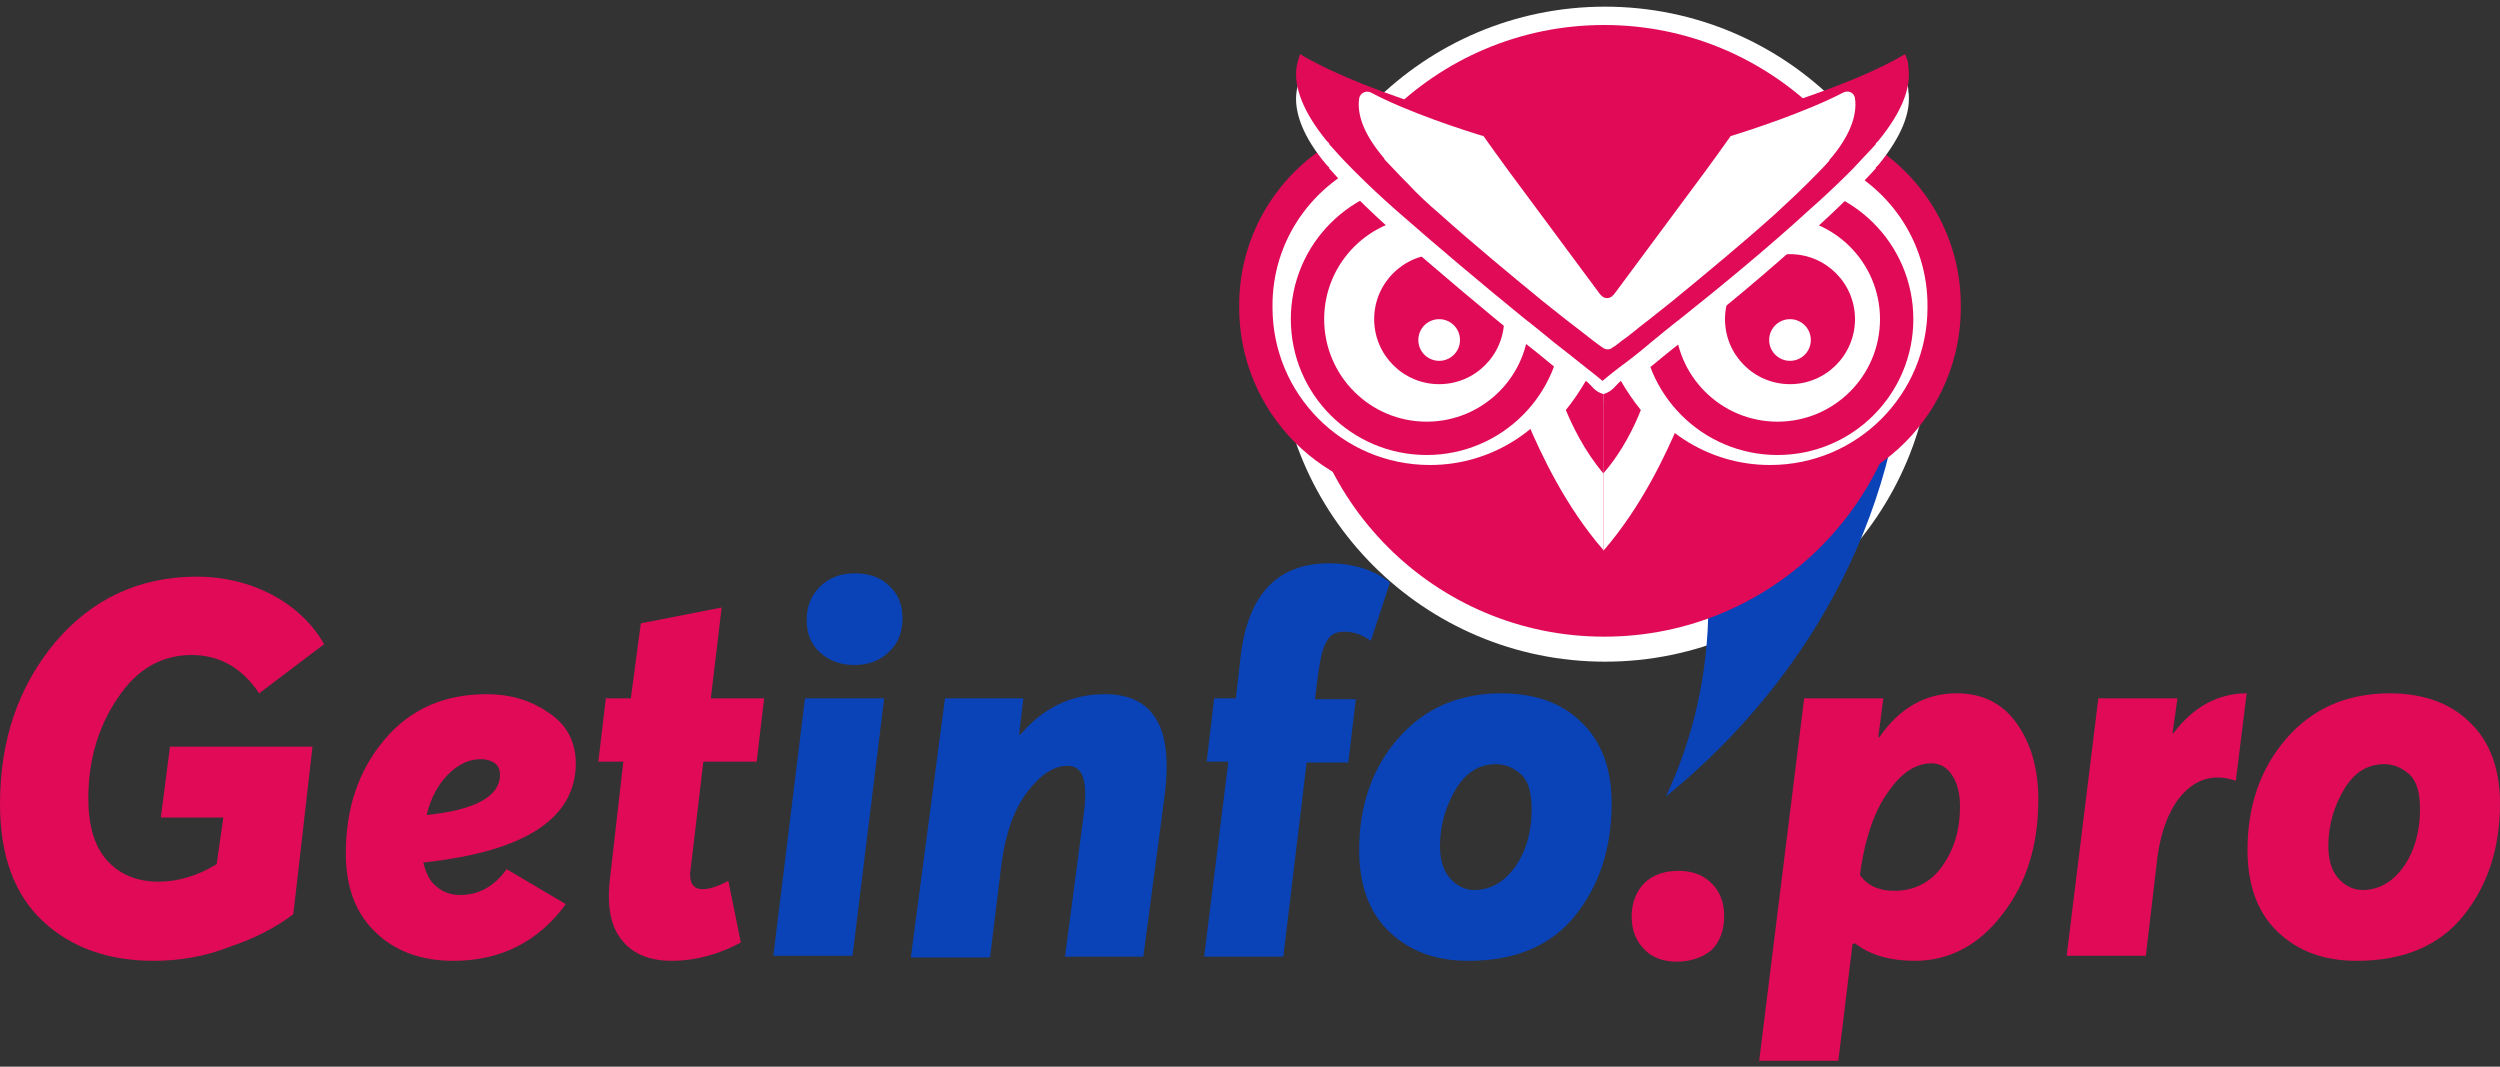 <?xml version="1.0" encoding="UTF-8"?> <!-- Generator: Adobe Illustrator 18.0.0, SVG Export Plug-In . SVG Version: 6.00 Build 0) --> <svg xmlns="http://www.w3.org/2000/svg" xmlns:xlink="http://www.w3.org/1999/xlink" id="Слой_1" x="0px" y="0px" viewBox="0 0 300 128" xml:space="preserve"><rect x="0" y="0" width="300" height="128" fill="#333333" stroke="none"/> <g> <g> <path fill="#E00A57" d="M18.4,115.3c-5.4,0-9.9-1.6-13.3-4.8c-3.4-3.2-5.1-7.9-5.1-14c0-7.7,2.2-14.1,6.6-19.4 c4.4-5.2,10.1-7.9,17-7.9c3.2,0,6.2,0.7,8.9,2.1c2.7,1.4,4.9,3.4,6.4,6l-7.8,5.9c-2-3-4.7-4.6-8.1-4.6c-3.6,0-6.6,1.7-8.9,5.2 c-2.3,3.4-3.5,7.4-3.5,12c0,3.2,0.7,5.7,2.2,7.4c1.5,1.7,3.6,2.6,6.2,2.6c2.4,0,4.7-0.7,7-2.1l0.8-5.6h-7.5l1.1-8.5h17.1 l-2.3,20.1c-2.1,1.6-4.6,2.9-7.6,3.9C24.6,114.8,21.5,115.3,18.4,115.3z"></path> <path fill="#E00A57" d="M69.1,91.7c-0.1,6.6-6.2,10.5-18.3,11.8c0.3,1.3,0.8,2.3,1.6,2.9c0.8,0.7,1.8,1,2.8,1c2.2,0,4.1-1,5.6-3.1 l7.1,4.2c-3.3,4.5-7.8,6.8-13.5,6.8c-3.9,0-7.1-1.2-9.4-3.5c-2.4-2.3-3.5-5.5-3.5-9.4c0-5.4,1.5-9.9,4.6-13.6 c3.1-3.7,7.2-5.5,12.3-5.5c2.8,0,5.2,0.7,7.4,2.2C68.1,87,69.1,89.1,69.1,91.7z M60,93.1c0-0.6-0.1-1.1-0.6-1.5 c-0.4-0.3-1-0.5-1.7-0.5c-1.4,0-2.7,0.6-3.9,1.8c-1.2,1.2-2.1,2.8-2.6,4.9C57,97.2,59.9,95.6,60,93.1z"></path> <path fill="#E00A57" d="M80.6,115.3c-2.6,0-4.6-0.8-5.9-2.4c-1.4-1.6-1.9-4.1-1.5-7.5l1.6-14h-3l0.9-7.6h3l1.2-9l9.7-1.9 l-1.3,10.9h6.4l-0.9,7.6h-6.4l-1.5,12.7c-0.3,1.7,0.2,2.6,1.4,2.6c0.8,0,1.8-0.3,3.1-1l1.5,7.4C86.3,114.5,83.5,115.3,80.6,115.3z "></path> <path fill="#0943B7" d="M96.6,83.8h9.5l-3.8,30.9h-9.5L96.6,83.8z M102.5,79.8c-1.6,0-3-0.5-4.1-1.5c-1.1-1-1.6-2.3-1.6-3.9 c0-1.6,0.5-2.9,1.6-4c1.1-1.1,2.5-1.6,4.2-1.6c1.7,0,3.1,0.5,4.1,1.5c1.1,1,1.6,2.3,1.6,3.9c0,1.6-0.5,3-1.6,4 C105.6,79.3,104.2,79.8,102.5,79.8z"></path> <path fill="#0943B7" d="M113.4,83.8h9.4l-0.5,4.3l0.1,0.1c2.8-3.3,6.2-4.9,10.2-4.9c2.9,0,5,1,6.2,3.1c1.2,2,1.5,5.2,0.9,9.5 l-2.5,18.9h-9.4l2.2-16.7c0.3-2.1,0.3-3.7,0-4.7c-0.3-1-0.9-1.5-1.9-1.5c-1.6,0-3.2,1-4.8,3.1c-1.6,2.1-2.6,4.9-3.1,8.5l-1.4,11.4 h-9.5L113.4,83.8z"></path> <path fill="#0943B7" d="M147.4,91.4h-2.6l0.9-7.6h2.6l0.6-5.2c0.9-7.3,4.4-11,10.6-11c2.9,0,5.4,0.8,7.3,2.3l-2.3,7 c-1.1-0.8-2.2-1.1-3.2-1.1c-0.9,0-1.6,0.3-2,1c-0.5,0.7-0.8,1.9-1.1,3.9l-0.4,3.2h4.9l-0.9,7.6h-5l-2.8,23.3h-9.5L147.4,91.4z"></path> <path fill="#0943B7" d="M176.2,115.3c-4,0-7.1-1.2-9.5-3.5c-2.4-2.3-3.6-5.6-3.6-9.8c0-5.2,1.5-9.7,4.6-13.3 c3.1-3.6,7.2-5.5,12.5-5.5c4,0,7.3,1.2,9.6,3.5c2.4,2.3,3.6,5.6,3.6,9.7c0,5.4-1.5,9.9-4.4,13.5 C186.1,113.5,181.8,115.3,176.2,115.3z M176.9,106.8c2,0,3.7-1,5-2.9c1.3-1.9,1.9-4.2,1.9-6.8c0-2-0.4-3.4-1.3-4.2 c-0.9-0.8-1.9-1.2-3-1.2c-2,0-3.6,1-4.8,3c-1.2,2-1.9,4.3-1.9,6.8c0,1.7,0.4,3,1.2,3.9C174.8,106.3,175.8,106.8,176.9,106.8z"></path> <path fill="#E00A57" d="M201.2,115.4c-1.6,0-3-0.5-3.9-1.5c-1-1-1.5-2.3-1.5-3.9c0-1.6,0.5-3,1.5-4c1-1,2.4-1.5,4.1-1.5 c1.7,0,3,0.5,4,1.5c1,1,1.5,2.3,1.5,3.9c0,1.7-0.5,3.1-1.5,4.1C204.3,114.9,202.9,115.4,201.2,115.4z"></path> <path fill="#E00A57" d="M216.5,83.8h9.5l-0.6,4.6l0.1,0.1c2.4-3.5,5.5-5.3,9.3-5.3c3.1,0,5.5,1.2,7.2,3.6c1.7,2.4,2.6,5.4,2.6,9.1 c0,5.5-1.4,10.1-4.3,13.8c-2.8,3.7-6.4,5.6-10.5,5.6c-3,0-5.4-0.7-7.2-2.1l-0.3,0.1l-1.7,14h-9.5L216.5,83.8z M227.3,106.9 c2.4,0,4.4-1,5.8-3c1.4-2,2.1-4.3,2.1-7.1c0-1.5-0.3-2.8-0.9-3.7c-0.6-1-1.5-1.5-2.5-1.5c-1.9,0-3.6,1.1-5.2,3.4 c-1.6,2.2-2.7,5.3-3.3,9.2l-0.1,0.8C224,106.2,225.4,106.9,227.3,106.9z"></path> <path fill="#E00A57" d="M251.8,83.8h9.5l-0.6,4.2h0.1c2.4-3.2,5.4-4.8,8.8-4.8l-1.3,10.5c-2.3-0.8-4.3-0.4-6,1.2 c-1.7,1.6-2.9,4.3-3.4,7.9l-1.4,11.9H248L251.8,83.8z"></path> <path fill="#E00A57" d="M282.8,115.3c-4,0-7.1-1.2-9.5-3.5c-2.4-2.3-3.6-5.6-3.6-9.8c0-5.2,1.5-9.7,4.6-13.3 c3.1-3.6,7.2-5.5,12.5-5.5c4,0,7.3,1.2,9.6,3.5c2.4,2.3,3.6,5.6,3.6,9.7c0,5.4-1.5,9.9-4.4,13.5 C292.7,113.5,288.4,115.3,282.8,115.3z M283.5,106.8c2,0,3.7-1,5-2.9c1.3-1.9,1.9-4.2,1.9-6.8c0-2-0.4-3.4-1.3-4.2 c-0.9-0.8-1.9-1.2-3-1.2c-2,0-3.6,1-4.8,3c-1.2,2-1.9,4.3-1.9,6.8c0,1.7,0.4,3,1.2,3.9C281.4,106.3,282.4,106.8,283.5,106.8z"></path> </g> </g> <g> <circle fill="#FFFFFF" cx="192.6" cy="40.1" r="39.3"></circle> <path fill="#0943B7" d="M195.9,42.4c5.7,8.7,9.1,19,9.1,30.2c0,8.2-1.8,16-5.1,23c17.8-14.5,28.9-35.3,28.9-58.4c0-0.7,0-1.3,0-2 C219.3,39.7,208,42.3,195.9,42.4z"></path> <circle fill="#E00A57" cx="192.5" cy="39.7" r="36.7"></circle> <g> <path fill="none" stroke="#E00A57" stroke-width="8" d="M164.6,19.2l24.2,25.6c-3,6.5-9.6,11-17.2,11c-10.5,0-18.9-8.5-18.9-18.9 C152.6,28.8,157.6,22,164.6,19.2z"></path> <path fill="#FFFFFF" d="M164.6,19.2l24.2,25.6c-3,6.5-9.6,11-17.2,11c-10.5,0-18.9-8.5-18.9-18.9C152.6,28.8,157.6,22,164.6,19.2z "></path> </g> <g> <path fill="none" stroke="#E00A57" stroke-width="8" d="M219.4,19.2l-24.2,25.6c3,6.5,9.6,11,17.2,11c10.5,0,18.9-8.5,18.9-18.9 C231.4,28.8,226.4,22,219.4,19.2z"></path> <path fill="#FFFFFF" d="M219.4,19.2l-24.2,25.6c3,6.5,9.6,11,17.2,11c10.5,0,18.9-8.5,18.9-18.9C231.4,28.8,226.4,22,219.4,19.2z"></path> </g> <g> <g> <circle fill="none" stroke="#E00A57" stroke-width="8" cx="171.2" cy="38.3" r="12.3"></circle> <circle fill="#FFFFFF" cx="171.2" cy="38.3" r="12.3"></circle> </g> <circle fill="#E00A57" cx="172.7" cy="38.3" r="7.8"></circle> <circle fill="#FFFFFF" cx="172.7" cy="40.8" r="2.5"></circle> </g> <g> <g> <circle fill="none" stroke="#E00A57" stroke-width="8" cx="213.3" cy="38.3" r="12.3"></circle> <circle fill="#FFFFFF" cx="213.3" cy="38.3" r="12.3"></circle> </g> <circle fill="#E00A57" cx="214.8" cy="38.3" r="7.8"></circle> <circle fill="#FFFFFF" cx="214.8" cy="40.8" r="2.5"></circle> </g> <path fill="#FFFFFF" d="M155.6,10.9c0.1-0.6,0.3-1.1,0.4-1.5c5.5,3.3,15.2,6.4,17.8,7.1c0,0,0.1,0,0.1,0l1.9,2.6l2,2.7L191.3,40 l1,1.4l1-1.4l13.5-18.2l2-2.7l1.9-2.6c0,0,0.1,0,0.1,0c2.6-0.8,12.3-3.8,17.8-7.1c0.2,0.4,0.4,0.9,0.4,1.5c0.4,2.6-0.9,5.6-3.6,8.9 c-0.1,0.1-0.2,0.2-0.3,0.3c0,0,0,0,0,0.1c-0.8,0.9-1.8,1.9-2.8,3c-0.1,0.1-0.3,0.3-0.5,0.5c-1.4,1.4-3,2.9-4.7,4.4 c-4.8,4.4-10.5,9.1-15.4,13c-1.3,1-2.5,2-3.6,2.9c-1.4,1.2-2.7,2.2-3.8,3c-0.8,0.6-1.5,1.2-2,1.6c-0.5-0.4-1.2-1-2-1.6 c-1.1-0.9-2.4-1.9-3.8-3c-1.1-0.9-2.3-1.9-3.6-2.9c-4.8-3.9-10.5-8.7-15.4-13c-1.7-1.5-3.3-3-4.7-4.4c-0.2-0.2-0.3-0.3-0.5-0.5 c-1.1-1.1-2-2.1-2.8-3c0,0,0,0,0-0.1c-0.1-0.1-0.2-0.2-0.3-0.3C156.4,16.5,155.2,13.4,155.6,10.9L155.6,10.9z"></path> <g> <path fill="#FFFFFF" d="M192.4,47.2V66c-4.6-5.3-7.5-11.6-9-15.1c1.8-2.2,3.4-4.5,4.8-7C189.9,45.3,190.1,46.4,192.4,47.2 L192.4,47.2z"></path> <path fill="#FFFFFF" d="M192.4,47.2c2.3-0.8,2.5-1.9,4.2-3.2c1.4,2.4,3,4.8,4.8,7c-1.5,3.5-4.4,9.8-9,15.1V47.2L192.4,47.2z"></path> </g> <path fill="#E00A57" d="M155.6,8c0.1-0.6,0.3-1.1,0.4-1.5c5.5,3.3,15.2,6.4,17.8,7.1c0,0,0.1,0,0.1,0l1.9,2.6l2,2.7l13.5,18.2 l1,1.4l1-1.4l13.5-18.2l2-2.7l1.9-2.6c0,0,0.1,0,0.1,0c2.6-0.8,12.3-3.8,17.8-7.1c0.2,0.4,0.4,0.9,0.4,1.5c0.4,2.6-0.9,5.6-3.6,8.9 c-0.1,0.1-0.2,0.2-0.3,0.3c0,0,0,0,0,0.1c-0.8,0.9-1.8,1.9-2.8,3c-0.1,0.1-0.3,0.3-0.5,0.5c-1.4,1.4-3,2.9-4.7,4.4 c-4.8,4.4-10.5,9.1-15.4,13c-1.3,1-2.5,2-3.6,2.9c-1.4,1.2-2.7,2.2-3.8,3c-0.8,0.6-1.5,1.2-2,1.6c-0.5-0.4-1.2-1-2-1.6 c-1.1-0.9-2.4-1.9-3.8-3c-1.1-0.9-2.3-1.9-3.6-2.9c-4.8-3.9-10.5-8.7-15.4-13c-1.7-1.5-3.3-3-4.7-4.4c-0.2-0.2-0.3-0.3-0.5-0.5 c-1.1-1.1-2-2.1-2.8-3c0,0,0,0,0-0.1c-0.1-0.1-0.2-0.2-0.3-0.3C156.5,13.6,155.2,10.5,155.6,8L155.6,8z"></path> <path fill="#FFFFFF" d="M163.1,11.8C163.1,11.8,163.1,11.8,163.1,11.8c0.1-0.6,0.8-1,1.4-0.7c4.5,2.4,11.4,4.6,13.4,5.2 c0,0,0,0,0.1,0l1.5,2.1l1.6,2.2L192,35.3l0.1,0.1c0.4,0.5,1.1,0.5,1.5,0l0.1-0.1l10.9-14.7l1.6-2.2l1.5-2.1c0,0,0,0,0.1,0 c1.9-0.6,8.8-2.8,13.4-5.2c0.6-0.3,1.3,0,1.4,0.7c0,0,0,0,0,0c0.3,2.1-0.7,4.6-2.9,7.2c-0.1,0.1-0.2,0.2-0.2,0.3c0,0,0,0,0,0 c-0.6,0.7-1.4,1.5-2.3,2.4c-0.1,0.1-0.2,0.2-0.4,0.4c-1.1,1.1-2.4,2.3-3.8,3.6c-3.9,3.5-8.5,7.3-12.4,10.5c-1,0.8-2,1.6-2.9,2.3 c-1.2,0.9-2.2,1.8-3.1,2.4c-0.4,0.3-0.7,0.6-1.1,0.8c-0.3,0.3-0.8,0.3-1.2,0c-0.3-0.2-0.7-0.5-1.1-0.8c-0.9-0.7-1.9-1.5-3.1-2.4 c-0.9-0.7-1.9-1.5-2.9-2.3c-3.9-3.2-8.5-7-12.4-10.5c-1.4-1.2-2.7-2.4-3.8-3.6c-0.1-0.1-0.3-0.3-0.4-0.4c-0.9-0.9-1.6-1.7-2.3-2.4 c0,0,0,0,0,0c-0.1-0.1-0.2-0.2-0.2-0.3C163.8,16.3,162.8,13.9,163.1,11.8L163.1,11.8z"></path> <g> <path fill="#E00A57" d="M192.4,47.3v9.5c-2.3-2.7-3.8-5.9-4.5-7.6c0.9-1.1,1.7-2.3,2.4-3.5C191.1,46.3,191.2,46.9,192.4,47.3 L192.4,47.3z"></path> <path fill="#E00A57" d="M192.4,47.3c1.2-0.4,1.3-0.9,2.1-1.6c0.7,1.2,1.5,2.4,2.4,3.5c-0.7,1.8-2.2,5-4.5,7.6V47.3L192.4,47.3z"></path> </g> </g> </svg> 